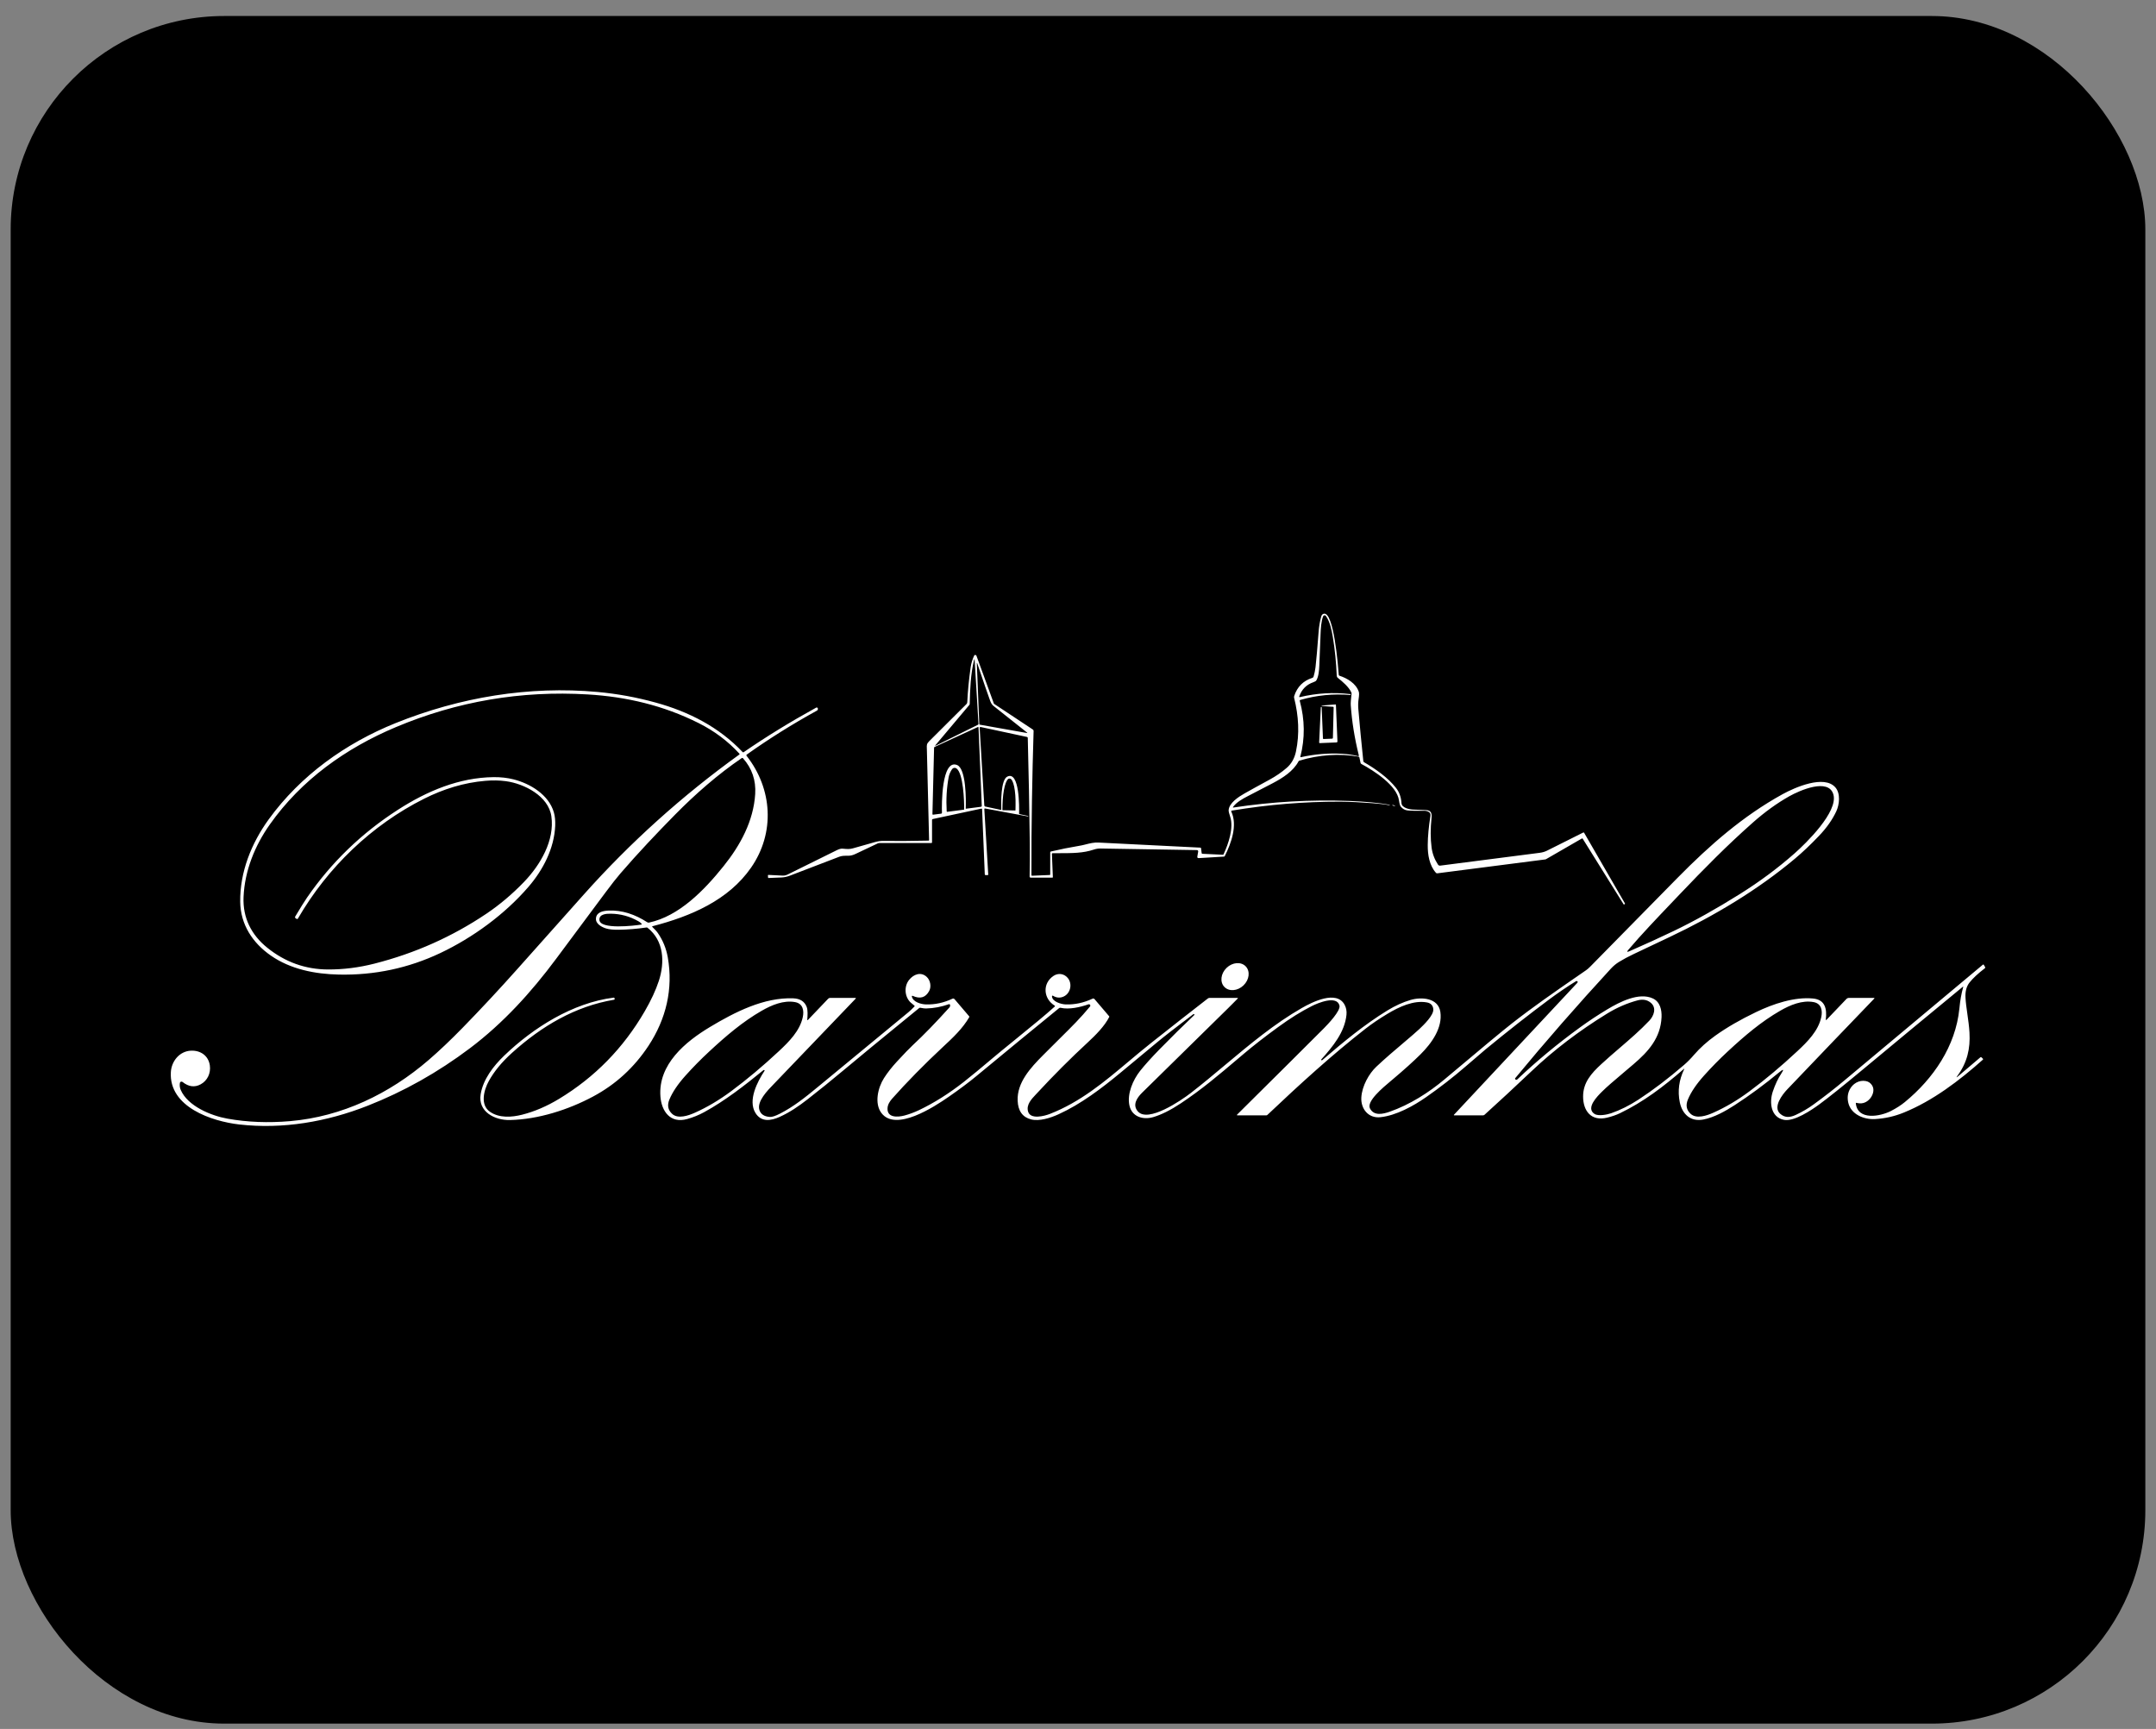 <svg width="101" height="81" viewBox="0 0 101 81" fill="none" xmlns="http://www.w3.org/2000/svg">
<rect x="0" y="0" width="101" height="81" fill="#808080" stroke="none"/>
<rect x="0.5" y="0.75" width="100" height="80" rx="10" fill="black"/>
<path fill-rule="evenodd" clip-rule="evenodd" d="M57.781 37.832C59.586 37.559 61.394 37.456 63.208 37.523C63.562 37.536 63.913 37.559 64.26 37.591C64.593 37.622 64.873 37.66 65.1 37.704C65.115 37.706 65.116 37.711 65.103 37.718C65.094 37.723 65.084 37.724 65.073 37.722C64.888 37.685 64.629 37.654 64.296 37.629C63.801 37.591 63.234 37.559 62.766 37.558C61.097 37.554 59.412 37.693 57.712 37.975C57.68 37.98 57.67 37.997 57.684 38.027C57.979 38.665 57.679 39.505 57.376 40.106L57.373 40.111L57.372 40.113C57.37 40.115 57.369 40.117 57.367 40.118C57.365 40.121 57.362 40.123 57.359 40.125C57.353 40.128 57.346 40.13 57.338 40.131L56.162 40.202C56.104 40.205 56.08 40.178 56.091 40.121L56.13 39.896C56.132 39.888 56.131 39.879 56.129 39.87C56.127 39.862 56.123 39.854 56.117 39.848C56.115 39.844 56.112 39.842 56.109 39.839C56.105 39.836 56.101 39.834 56.097 39.832C56.089 39.828 56.081 39.826 56.072 39.826C54.513 39.803 53.009 39.778 51.56 39.752C51.454 39.75 51.346 39.767 51.236 39.804C50.739 39.969 50.262 39.97 49.59 39.971C49.5 39.972 49.408 39.972 49.312 39.973L49.304 39.973L49.3 39.974L49.297 39.975C49.291 39.977 49.287 39.98 49.284 39.984C49.281 39.987 49.279 39.991 49.279 39.996L49.278 40.001L49.278 40.005C49.278 40.006 49.278 40.007 49.278 40.008L49.322 41.087C49.323 41.094 49.322 41.099 49.32 41.103C49.319 41.106 49.317 41.108 49.315 41.11C49.313 41.111 49.311 41.113 49.309 41.114C49.305 41.115 49.3 41.116 49.295 41.116H48.28C48.274 41.116 48.268 41.114 48.262 41.112C48.256 41.109 48.251 41.106 48.246 41.101C48.242 41.097 48.238 41.091 48.236 41.086C48.234 41.08 48.233 41.073 48.233 41.067C48.245 40.546 48.248 40.033 48.242 39.529C48.222 37.865 48.19 36.211 48.147 34.569C48.147 34.559 48.143 34.549 48.137 34.541C48.13 34.533 48.121 34.528 48.111 34.526L45.953 34.062C45.911 34.053 45.891 34.07 45.894 34.113L46.111 37.733C46.112 37.745 46.117 37.757 46.125 37.767C46.133 37.777 46.144 37.783 46.156 37.786L46.878 37.941C46.881 37.941 46.885 37.941 46.888 37.94C46.892 37.94 46.895 37.938 46.898 37.936L46.9 37.933C46.901 37.932 46.903 37.929 46.904 37.927C46.905 37.925 46.905 37.923 46.905 37.921C46.906 37.92 46.906 37.918 46.906 37.917C46.893 37.622 46.881 36.539 47.183 36.386C47.769 36.087 47.748 37.852 47.74 38.112C47.739 38.129 47.747 38.139 47.763 38.142L48.157 38.225C48.16 38.225 48.163 38.226 48.165 38.227C48.167 38.228 48.169 38.229 48.17 38.23C48.171 38.231 48.171 38.232 48.172 38.233C48.172 38.233 48.172 38.234 48.172 38.235C48.172 38.237 48.172 38.239 48.17 38.241C48.167 38.247 48.162 38.25 48.156 38.249L46.151 37.877C46.123 37.872 46.111 37.884 46.112 37.912L46.295 40.967C46.296 40.975 46.295 40.981 46.292 40.986C46.288 40.994 46.279 40.998 46.266 40.998H46.177C46.149 40.998 46.135 40.984 46.133 40.956L46.008 37.92C46.007 37.891 45.992 37.879 45.963 37.885L43.698 38.371C43.688 38.373 43.679 38.377 43.674 38.383C43.666 38.391 43.662 38.402 43.662 38.416V39.464C43.662 39.485 43.651 39.496 43.629 39.496H41.199C41.171 39.496 41.142 39.502 41.116 39.514C40.641 39.738 40.297 39.901 40.084 40.003C39.97 40.059 39.862 40.087 39.762 40.09L39.719 40.09L39.67 40.091C39.545 40.091 39.432 40.092 39.312 40.139C38.992 40.263 38.219 40.559 36.996 41.027C36.871 41.074 36.747 41.101 36.623 41.108C36.421 41.118 36.213 41.126 36.001 41.133C35.998 41.133 35.996 41.133 35.994 41.132C35.991 41.131 35.989 41.13 35.987 41.128C35.983 41.124 35.981 41.119 35.981 41.114L35.974 41.013C35.974 41.005 35.975 40.999 35.979 40.995C35.983 40.991 35.989 40.989 35.998 40.989L36.668 41.021C36.745 41.025 36.826 41.006 36.91 40.964C37.743 40.548 38.51 40.169 39.212 39.825C39.314 39.775 39.399 39.753 39.468 39.759L39.533 39.764C39.676 39.777 39.8 39.788 39.955 39.744L40.69 39.536L40.851 39.49L40.977 39.454C41.122 39.412 41.259 39.392 41.388 39.395C41.983 39.404 42.686 39.399 43.496 39.382C43.499 39.381 43.503 39.381 43.506 39.38C43.508 39.38 43.51 39.379 43.512 39.378C43.513 39.377 43.514 39.376 43.516 39.375L43.517 39.374L43.519 39.372C43.522 39.367 43.524 39.36 43.524 39.352C43.498 38.291 43.464 36.875 43.42 35.103L43.419 35.064L43.418 35.044C43.413 34.912 43.41 34.843 43.525 34.729C44.007 34.251 44.59 33.67 45.276 32.984C45.298 32.96 45.312 32.93 45.313 32.897C45.336 32.386 45.389 31.84 45.471 31.26C45.498 31.077 45.552 30.896 45.634 30.717C45.639 30.706 45.647 30.698 45.657 30.691C45.659 30.69 45.662 30.689 45.664 30.688C45.672 30.684 45.681 30.682 45.69 30.683C45.702 30.683 45.713 30.687 45.722 30.694C45.732 30.701 45.739 30.711 45.743 30.722L46.559 32.96C46.56 32.962 46.561 32.964 46.562 32.967L46.564 32.969C46.566 32.972 46.569 32.974 46.572 32.977L48.385 34.178C48.396 34.185 48.405 34.195 48.412 34.207C48.418 34.218 48.421 34.232 48.42 34.245C48.357 36.275 48.31 38.68 48.319 40.996C48.319 41.001 48.32 41.005 48.321 41.008C48.323 41.012 48.325 41.016 48.328 41.019L48.331 41.021C48.333 41.023 48.336 41.024 48.339 41.025C48.343 41.027 48.347 41.027 48.351 41.027L49.172 40.993C49.177 40.993 49.181 40.992 49.185 40.991C49.188 40.989 49.191 40.987 49.193 40.984C49.197 40.98 49.199 40.973 49.199 40.965V39.931C49.199 39.92 49.202 39.911 49.208 39.905C49.213 39.899 49.22 39.895 49.23 39.892C49.667 39.789 50.114 39.7 50.572 39.623C50.597 39.619 50.623 39.614 50.648 39.609C50.667 39.605 50.687 39.601 50.706 39.597C50.735 39.59 50.763 39.584 50.792 39.577L50.868 39.558C51.059 39.51 51.25 39.462 51.464 39.473C54.079 39.601 55.669 39.681 56.234 39.711C56.252 39.711 56.262 39.72 56.264 39.738L56.293 39.968C56.296 39.988 56.307 39.998 56.327 39.999L57.281 40.044C57.299 40.045 57.312 40.037 57.32 40.02C57.547 39.538 57.804 38.777 57.628 38.259C57.577 38.111 57.554 38.011 57.557 37.958C57.577 37.615 58.031 37.326 58.3 37.173C58.555 37.028 58.943 36.814 59.465 36.531C59.767 36.367 60.038 36.181 60.277 35.974C60.498 35.783 60.642 35.529 60.709 35.214C60.886 34.375 60.836 33.542 60.626 32.699C60.624 32.691 60.623 32.682 60.622 32.673C60.621 32.664 60.621 32.655 60.622 32.646C60.623 32.632 60.625 32.617 60.63 32.603C60.771 32.175 61.053 31.893 61.475 31.758C61.49 31.754 61.504 31.745 61.514 31.735C61.525 31.724 61.533 31.71 61.537 31.695C61.579 31.553 61.608 31.41 61.626 31.264C61.663 30.944 61.712 30.393 61.771 29.611C61.791 29.343 61.832 29.102 61.893 28.886C61.914 28.811 61.954 28.767 62.013 28.753C62.487 28.645 62.686 31.234 62.715 31.605L62.716 31.617C62.716 31.626 62.719 31.634 62.724 31.64C62.729 31.648 62.736 31.653 62.747 31.656C63.114 31.776 63.523 32.018 63.653 32.407C63.674 32.466 63.671 32.578 63.646 32.744C63.623 32.895 63.619 33.051 63.632 33.21C63.696 33.962 63.774 34.777 63.866 35.656C63.867 35.667 63.871 35.677 63.877 35.687C63.883 35.696 63.891 35.704 63.901 35.71C64.453 36.032 65.025 36.436 65.399 36.915C65.552 37.109 65.637 37.348 65.655 37.634C65.669 37.84 66.008 37.919 66.18 37.926C66.551 37.942 66.762 37.951 66.813 37.953C67.046 37.966 67.084 38.115 67.061 38.325C67.008 38.827 67.009 39.287 67.064 39.705C67.101 39.99 67.201 40.257 67.364 40.506C67.375 40.523 67.39 40.536 67.409 40.545C67.427 40.553 67.447 40.556 67.467 40.554C69.903 40.239 71.455 40.039 72.124 39.954C72.254 39.938 72.368 39.904 72.469 39.854L74.166 39.004C74.168 39.002 74.171 39.001 74.174 39.001L74.177 39C74.182 39 74.187 39 74.191 39.001C74.194 39.002 74.196 39.003 74.198 39.004L74.202 39.007C74.206 39.01 74.209 39.013 74.211 39.017L76.122 42.324C76.129 42.336 76.126 42.347 76.114 42.355L76.087 42.372C76.076 42.379 76.066 42.377 76.059 42.365L74.143 39.292C74.142 39.289 74.14 39.287 74.138 39.286L74.134 39.283C74.133 39.282 74.132 39.282 74.13 39.281L74.125 39.28C74.118 39.278 74.109 39.28 74.102 39.284L72.425 40.252C72.419 40.255 72.413 40.257 72.407 40.259C72.402 40.261 72.397 40.262 72.392 40.263L67.333 40.914C67.321 40.916 67.309 40.915 67.297 40.91C67.286 40.906 67.276 40.899 67.268 40.89C66.959 40.547 66.88 40.04 66.884 39.588C66.887 39.179 66.93 38.724 67.011 38.221C67.042 38.032 66.841 37.981 66.705 37.983C66.322 37.989 66.062 37.983 65.925 37.966C65.808 37.951 65.707 37.893 65.621 37.791C65.586 37.748 65.558 37.649 65.536 37.495C65.44 36.796 64.36 36.105 63.773 35.79C63.754 35.78 63.742 35.764 63.737 35.743L63.683 35.488C63.678 35.465 63.663 35.451 63.639 35.447C62.733 35.294 61.811 35.356 60.873 35.633C60.854 35.638 60.84 35.65 60.831 35.668C60.586 36.133 60.085 36.449 59.625 36.691C59.479 36.769 59.091 36.969 58.463 37.294C58.2 37.429 57.922 37.585 57.765 37.804C57.749 37.827 57.754 37.836 57.781 37.832ZM63.27 32.556C63.27 32.559 63.269 32.561 63.265 32.561C62.463 32.492 61.678 32.57 60.912 32.793C60.899 32.797 60.891 32.803 60.888 32.812C60.886 32.819 60.886 32.826 60.889 32.834C61.129 33.721 61.138 34.593 60.916 35.449C60.911 35.47 60.918 35.478 60.939 35.474C61.593 35.33 62.233 35.276 62.858 35.312C63.129 35.327 63.383 35.365 63.62 35.426C63.625 35.427 63.63 35.427 63.635 35.426C63.64 35.425 63.645 35.422 63.648 35.418C63.652 35.415 63.655 35.41 63.656 35.405C63.657 35.403 63.657 35.401 63.657 35.399C63.657 35.396 63.657 35.393 63.656 35.39C63.457 34.587 63.331 33.803 63.278 33.038C63.271 32.939 63.284 32.76 63.315 32.5C63.318 32.48 63.315 32.461 63.307 32.443C63.182 32.176 62.898 31.938 62.669 31.755C62.638 31.731 62.622 31.699 62.621 31.66C62.596 31.035 62.535 30.431 62.438 29.848C62.382 29.51 62.308 29.138 62.115 28.858C62.11 28.851 62.104 28.845 62.097 28.84C62.093 28.837 62.089 28.834 62.084 28.832L62.078 28.83L62.074 28.829L62.07 28.828C62.067 28.827 62.063 28.826 62.06 28.826L62.055 28.826C62.052 28.826 62.048 28.826 62.044 28.826C62.031 28.828 62.018 28.833 62.007 28.841C61.996 28.849 61.988 28.861 61.983 28.873C61.891 29.103 61.871 29.482 61.865 29.658C61.849 30.162 61.829 30.667 61.805 31.172C61.795 31.41 61.773 31.691 61.667 31.873C61.649 31.906 61.601 31.935 61.526 31.961C61.206 32.072 60.986 32.29 60.867 32.616C60.854 32.652 60.866 32.666 60.903 32.657C61.69 32.471 62.473 32.425 63.251 32.518C63.256 32.518 63.261 32.52 63.264 32.524C63.267 32.527 63.269 32.532 63.269 32.537L63.27 32.556ZM45.408 33.027L43.827 34.906C43.797 34.941 43.803 34.949 43.844 34.929L45.814 33.954C45.831 33.946 45.839 33.932 45.838 33.914L45.659 30.93C45.655 30.866 45.645 30.865 45.63 30.927C45.47 31.577 45.443 32.288 45.427 32.977C45.427 32.989 45.425 32.999 45.42 33.009C45.419 33.012 45.416 33.016 45.414 33.02C45.413 33.022 45.411 33.023 45.41 33.025L45.408 33.027ZM46.537 33.068C46.443 32.992 46.408 32.894 46.371 32.791L46.369 32.785L46.353 32.741C46.271 32.52 46.083 31.974 45.79 31.103C45.767 31.037 45.757 31.039 45.761 31.109L45.876 33.917C45.877 33.925 45.88 33.933 45.886 33.94C45.891 33.946 45.898 33.95 45.907 33.952L48.097 34.339C48.133 34.346 48.136 34.337 48.108 34.315C47.581 33.9 47.057 33.484 46.537 33.068ZM45.24 37.88C45.24 37.881 45.24 37.882 45.241 37.883L45.242 37.885L45.243 37.886C45.244 37.887 45.245 37.888 45.246 37.888C45.247 37.888 45.249 37.889 45.25 37.888L45.957 37.797C45.981 37.794 45.993 37.78 45.992 37.755L45.84 34.08C45.839 34.058 45.828 34.052 45.808 34.061L43.786 34.992L43.779 34.995C43.776 34.997 43.774 34.999 43.771 35.001C43.767 35.005 43.764 35.01 43.762 35.015C43.759 35.021 43.758 35.027 43.758 35.034L43.681 38.138C43.681 38.142 43.682 38.146 43.683 38.15C43.685 38.154 43.688 38.157 43.691 38.16C43.694 38.163 43.698 38.165 43.702 38.166C43.704 38.167 43.706 38.167 43.709 38.167C43.71 38.168 43.712 38.167 43.714 38.167L44.084 38.12C44.114 38.116 44.128 38.099 44.127 38.069C44.112 37.737 44.102 35.542 44.836 35.841C45.264 36.017 45.256 37.477 45.24 37.88ZM45.158 37.931C45.16 37.93 45.161 37.929 45.162 37.927C45.165 37.924 45.167 37.92 45.167 37.916C45.173 37.524 45.127 36.22 44.803 35.997C44.772 35.976 44.733 35.967 44.695 35.974C44.658 35.98 44.624 36.002 44.602 36.033C44.523 36.143 44.461 36.295 44.441 36.407C44.347 36.916 44.316 37.45 44.349 38.011C44.35 38.014 44.351 38.017 44.352 38.02C44.353 38.021 44.354 38.023 44.355 38.024L44.357 38.026L44.358 38.028C44.361 38.029 44.364 38.031 44.367 38.032C44.37 38.033 44.374 38.033 44.377 38.033L45.151 37.933C45.154 37.933 45.156 37.932 45.158 37.931ZM46.971 37.958L47.557 37.97C47.559 37.97 47.561 37.97 47.562 37.969L47.564 37.968L47.566 37.967C47.568 37.965 47.569 37.964 47.569 37.962C47.57 37.961 47.571 37.959 47.571 37.958L47.575 37.728C47.582 37.397 47.558 37.08 47.508 36.845C47.457 36.611 47.385 36.478 47.307 36.476L47.284 36.475C47.245 36.475 47.206 36.506 47.169 36.568C47.132 36.63 47.098 36.721 47.068 36.836C47.038 36.951 47.014 37.088 46.996 37.238C46.978 37.389 46.967 37.551 46.963 37.715L46.959 37.945C46.959 37.948 46.96 37.951 46.962 37.954C46.965 37.956 46.968 37.958 46.971 37.958ZM30.811 43.702C30.741 43.602 30.646 43.516 30.562 43.429C30.543 43.41 30.547 43.397 30.572 43.391C32.368 42.925 34.127 42.174 35.186 40.646C36.315 39.017 36.191 36.957 34.976 35.412C34.957 35.388 34.96 35.368 34.985 35.35C36.024 34.61 37.118 33.925 38.267 33.293C38.302 33.273 38.318 33.244 38.315 33.204C38.315 33.198 38.313 33.192 38.311 33.185L38.31 33.183L38.307 33.178C38.289 33.143 38.264 33.136 38.23 33.154C37.023 33.819 35.892 34.514 34.838 35.239C34.83 35.244 34.821 35.247 34.812 35.246C34.803 35.245 34.795 35.24 34.789 35.234C33.69 34.068 32.271 33.342 30.72 32.916C29.821 32.667 28.913 32.502 27.999 32.418C24.78 32.125 21.548 32.663 18.533 33.876C16.183 34.823 14.081 36.33 12.593 38.379C11.774 39.507 11.235 40.858 11.253 42.25C11.267 43.318 11.836 44.177 12.691 44.77C13.612 45.41 14.756 45.634 15.871 45.658C17.546 45.694 19.132 45.358 20.63 44.648C22.153 43.926 23.646 42.836 24.754 41.551C25.44 40.756 25.963 39.751 26.009 38.685C26.018 38.446 25.998 38.238 25.947 38.061C25.71 37.236 24.845 36.712 24.056 36.512C23.766 36.439 23.456 36.405 23.124 36.408C21.515 36.427 20.013 37.053 18.637 37.94C16.933 39.038 15.515 40.408 14.385 42.049C14.264 42.226 14.079 42.522 13.832 42.936C13.812 42.97 13.818 42.998 13.851 43.021L13.884 43.043C13.89 43.047 13.895 43.049 13.9 43.051C13.903 43.053 13.906 43.053 13.909 43.054C13.92 43.057 13.93 43.055 13.939 43.049C13.942 43.048 13.945 43.045 13.948 43.043C13.953 43.038 13.958 43.032 13.962 43.024C15.35 40.633 17.413 38.653 19.865 37.421C20.781 36.961 21.734 36.666 22.734 36.581C23.076 36.552 23.397 36.557 23.698 36.598C24.561 36.714 25.693 37.294 25.829 38.24C25.992 39.372 25.311 40.525 24.55 41.316C23.996 41.891 23.407 42.388 22.783 42.808C21.187 43.882 19.441 44.661 17.544 45.144C16.809 45.331 16.082 45.422 15.363 45.419C14.305 45.414 13.356 45.074 12.517 44.397C11.775 43.8 11.369 42.996 11.409 42.032C11.461 40.79 11.941 39.615 12.639 38.627C14.114 36.538 16.2 35.051 18.547 34.064C21.413 32.858 24.406 32.348 27.526 32.533C29.342 32.64 31.078 33.049 32.721 33.872C33.463 34.243 34.102 34.723 34.639 35.31C34.642 35.313 34.643 35.316 34.644 35.319C34.645 35.321 34.646 35.324 34.646 35.326L34.646 35.33C34.645 35.333 34.644 35.337 34.643 35.34C34.641 35.343 34.638 35.346 34.636 35.348C31.95 37.285 29.52 39.472 27.346 41.91L24.25 45.383C23.387 46.351 22.527 47.273 21.672 48.15C21.109 48.727 20.579 49.23 20.08 49.66C18.241 51.245 16.025 52.313 13.594 52.524C12.564 52.613 11.583 52.575 10.651 52.407C9.885 52.27 8.797 51.823 8.467 51.063C8.423 50.962 8.409 50.854 8.426 50.74C8.427 50.732 8.43 50.724 8.433 50.717C8.436 50.712 8.439 50.707 8.442 50.702C8.446 50.698 8.449 50.695 8.453 50.691C8.456 50.689 8.459 50.686 8.463 50.684C8.467 50.682 8.471 50.68 8.475 50.678C8.488 50.673 8.502 50.671 8.516 50.673C8.529 50.675 8.542 50.681 8.553 50.69C8.836 50.915 9.118 50.952 9.399 50.8C9.719 50.628 9.88 50.276 9.831 49.92C9.768 49.458 9.394 49.203 8.945 49.223C8.41 49.247 8.035 49.714 8.004 50.223C7.903 51.866 9.93 52.535 11.208 52.68C13.253 52.912 15.313 52.555 17.219 51.805C18.918 51.138 20.517 50.238 22.017 49.107C23.576 47.931 24.889 46.485 26.055 44.916C27.244 43.316 28.017 42.278 28.372 41.801C28.652 41.424 28.883 41.13 29.065 40.919C29.886 39.967 30.773 39.03 31.618 38.172C32.572 37.203 33.631 36.276 34.746 35.517C34.755 35.511 34.767 35.508 34.778 35.51C34.784 35.51 34.789 35.512 34.794 35.514C34.8 35.517 34.804 35.521 34.808 35.525C35.228 35.998 35.418 36.556 35.378 37.2C35.298 38.464 34.688 39.593 33.895 40.58C32.984 41.717 31.807 42.922 30.406 43.222C30.376 43.228 30.346 43.222 30.321 43.206C29.761 42.845 29.146 42.625 28.488 42.661C28.239 42.674 27.939 42.736 27.918 43.028C27.9 43.284 28.186 43.432 28.39 43.497C28.529 43.541 28.727 43.561 28.984 43.558C29.399 43.552 29.832 43.517 30.282 43.452C30.285 43.451 30.289 43.451 30.293 43.451C30.297 43.451 30.302 43.451 30.306 43.452C30.31 43.453 30.314 43.454 30.317 43.455C30.323 43.458 30.329 43.461 30.334 43.465C31.108 44.07 31.148 45.086 30.864 45.953C30.721 46.389 30.501 46.864 30.204 47.376C29.206 49.098 27.867 50.466 26.187 51.482C25.614 51.829 25.037 52.076 24.456 52.223C23.981 52.343 23.392 52.39 22.953 52.086C22.481 51.759 22.667 51.068 22.899 50.646C23.144 50.199 23.504 49.761 23.978 49.332C25.372 48.072 26.942 47.144 28.764 46.837C28.778 46.834 28.788 46.829 28.792 46.82C28.796 46.813 28.797 46.803 28.794 46.792L28.79 46.773C28.787 46.758 28.781 46.748 28.771 46.743C28.767 46.741 28.762 46.739 28.757 46.738C28.752 46.738 28.747 46.738 28.742 46.739C26.828 46.983 24.986 48.14 23.612 49.463C23.113 49.944 22.633 50.562 22.517 51.264C22.381 52.087 23.181 52.488 23.884 52.473C25.218 52.444 26.632 51.988 27.782 51.372C28.845 50.803 29.711 50.01 30.381 48.992C31.203 47.741 31.545 46.328 31.282 44.846C31.207 44.427 31.051 44.045 30.811 43.702ZM30.041 43.262C30.047 43.268 30.052 43.274 30.056 43.28C30.071 43.301 30.066 43.313 30.042 43.316C29.736 43.366 28.096 43.564 28.079 43.092C28.07 42.825 28.401 42.803 28.608 42.806C29.075 42.811 29.511 42.931 29.916 43.166C29.936 43.178 29.955 43.19 29.972 43.202C29.985 43.211 29.996 43.22 30.007 43.229C30.02 43.24 30.032 43.251 30.041 43.262ZM62.441 34.569L62.476 33.142C62.477 33.123 62.468 33.113 62.449 33.112C62.268 33.103 62.092 33.089 61.921 33.072C61.91 33.071 61.906 33.068 61.91 33.063C61.911 33.062 61.912 33.06 61.912 33.059C61.913 33.056 61.915 33.053 61.918 33.053L62.56 33.003C62.564 33.003 62.568 33.003 62.571 33.004C62.575 33.005 62.577 33.008 62.58 33.01C62.582 33.014 62.583 33.018 62.583 33.024L62.654 34.735C62.654 34.747 62.65 34.758 62.642 34.767C62.64 34.77 62.637 34.772 62.635 34.774C62.627 34.779 62.619 34.782 62.61 34.782L61.828 34.814C61.806 34.815 61.796 34.804 61.797 34.783L61.875 33.131C61.875 33.126 61.878 33.123 61.883 33.122L61.904 33.122C61.911 33.121 61.915 33.125 61.915 33.132L61.975 34.593C61.976 34.614 61.987 34.623 62.007 34.622L62.405 34.606C62.428 34.605 62.44 34.593 62.441 34.569ZM75.886 52.154C76.985 51.625 77.925 50.912 78.884 50.077C78.906 50.056 78.911 50.06 78.898 50.088C78.652 50.597 78.584 51.116 78.692 51.644C78.806 52.195 79.196 52.563 79.789 52.45C80.304 52.352 80.832 52.053 81.263 51.774C81.97 51.316 82.668 50.801 83.358 50.229C83.555 50.065 83.583 50.09 83.441 50.304C83.293 50.528 83.162 50.803 83.051 51.132C82.877 51.64 82.949 52.344 83.573 52.464C84.047 52.555 84.855 52.011 85.226 51.739C85.658 51.422 86.325 50.888 87.228 50.137C88.775 48.849 90.35 47.546 91.953 46.227C91.969 46.214 91.974 46.217 91.969 46.236C91.876 46.577 91.829 46.853 91.788 47.258C91.612 49.012 90.569 50.537 89.233 51.632C89.054 51.779 88.838 51.917 88.587 52.047C88.096 52.301 87.029 52.512 86.938 51.694C86.937 51.69 86.938 51.686 86.939 51.682L86.942 51.678L86.944 51.675L86.947 51.672C86.948 51.671 86.95 51.67 86.952 51.669C86.954 51.668 86.956 51.667 86.958 51.667C86.962 51.666 86.966 51.666 86.97 51.667C87.193 51.727 87.387 51.68 87.551 51.524C87.725 51.36 87.839 51.064 87.7 50.849C87.628 50.738 87.532 50.671 87.412 50.647C87.089 50.584 86.787 50.77 86.647 51.051C86.554 51.238 86.534 51.442 86.585 51.665C86.712 52.207 87.315 52.456 87.832 52.428C88.298 52.402 88.749 52.301 89.186 52.123C90.55 51.568 91.791 50.623 92.889 49.645C92.892 49.642 92.895 49.638 92.897 49.634C92.899 49.63 92.9 49.626 92.9 49.622L92.899 49.619L92.899 49.615C92.898 49.613 92.898 49.611 92.897 49.609C92.895 49.605 92.893 49.602 92.89 49.599L92.823 49.534C92.82 49.531 92.817 49.529 92.813 49.527C92.808 49.525 92.804 49.524 92.799 49.524C92.795 49.524 92.792 49.524 92.789 49.525C92.785 49.526 92.782 49.527 92.779 49.529C92.777 49.53 92.775 49.531 92.774 49.533L91.721 50.428C91.646 50.492 91.638 50.484 91.696 50.405C92.156 49.777 92.306 49.131 92.262 48.372C92.246 48.088 92.204 47.79 92.163 47.503L92.163 47.502C92.124 47.226 92.086 46.96 92.075 46.726C92.06 46.44 92.124 46.207 92.265 46.029C92.424 45.829 92.662 45.607 92.98 45.364C93.002 45.347 93.006 45.326 92.992 45.302L92.936 45.206C92.93 45.195 92.923 45.189 92.915 45.187C92.906 45.185 92.897 45.188 92.886 45.197C91.307 46.517 89.151 48.32 86.416 50.607C85.941 51.004 85.456 51.383 84.96 51.742C84.701 51.931 84.422 52.094 84.125 52.232C83.868 52.351 83.624 52.382 83.397 52.181C83.037 51.862 83.5 51.273 83.727 51.035C85.155 49.538 86.514 48.121 87.803 46.782C87.806 46.78 87.808 46.776 87.808 46.773C87.809 46.77 87.809 46.768 87.809 46.766L87.808 46.763L87.808 46.762C87.806 46.758 87.804 46.755 87.8 46.753C87.797 46.751 87.794 46.75 87.79 46.75H86.618C86.596 46.75 86.573 46.755 86.552 46.764C86.544 46.767 86.536 46.772 86.528 46.776C86.522 46.78 86.516 46.784 86.51 46.789L86.505 46.793L86.5 46.799L86.496 46.803L85.571 47.771C85.541 47.803 85.529 47.796 85.533 47.753C85.587 47.263 85.504 46.833 84.931 46.779C84.055 46.696 83.065 47.031 82.271 47.412C81.526 47.769 80.887 48.139 80.352 48.522C79.967 48.798 79.638 49.094 79.364 49.411C79.208 49.594 79.053 49.751 78.9 49.883C78.155 50.525 77.439 51.07 76.752 51.518C76.327 51.795 75.9 52.008 75.471 52.156C75.292 52.218 74.88 52.302 74.698 52.187C74.27 51.915 74.833 51.354 75.051 51.139C75.287 50.905 75.585 50.653 76.037 50.27L76.038 50.269L76.039 50.268L76.052 50.257L76.066 50.245C76.205 50.128 76.357 49.998 76.527 49.854C77.224 49.259 77.793 48.625 77.837 47.654C77.852 47.307 77.766 46.931 77.427 46.775C76.783 46.478 75.887 46.931 75.288 47.292C74.856 47.552 74.438 47.828 74.035 48.12C72.968 48.894 71.981 49.712 71.076 50.572C71.067 50.581 71.058 50.585 71.049 50.587C71.039 50.589 71.029 50.587 71.018 50.583L71 50.575C70.994 50.572 70.988 50.568 70.984 50.563C70.98 50.558 70.977 50.552 70.975 50.546C70.975 50.543 70.975 50.541 70.974 50.538C70.974 50.534 70.974 50.53 70.975 50.526C70.976 50.524 70.977 50.521 70.978 50.518C70.98 50.515 70.981 50.512 70.984 50.509C72.387 48.81 73.88 47.102 75.461 45.383C75.579 45.256 75.705 45.151 75.839 45.068C76.051 44.938 76.28 44.815 76.526 44.699C77.412 44.279 77.972 44.013 78.208 43.902C80.306 42.908 82.33 41.702 84.094 40.221C84.442 39.929 84.816 39.575 85.214 39.158C85.568 38.787 85.837 38.406 86.021 38.014C86.171 37.694 86.229 37.175 85.98 36.889C85.456 36.287 84.088 36.886 83.501 37.21C81.651 38.231 80.1 39.589 78.595 41.117C76.742 43 75.394 44.371 74.551 45.23L74.546 45.235C74.526 45.255 74.507 45.275 74.487 45.294C74.431 45.35 74.374 45.403 74.307 45.45C74.159 45.553 74.011 45.655 73.864 45.757L73.829 45.781L73.805 45.797C72.808 46.487 71.826 47.166 70.837 47.939C70.429 48.257 69.376 49.131 67.678 50.561C66.933 51.188 66.045 51.753 65.105 52.082C64.789 52.192 64.371 52.293 64.18 51.934C64.003 51.605 64.761 50.971 65.171 50.628L65.263 50.551C65.781 50.114 66.207 49.73 66.541 49.399C67.076 48.869 67.585 48.146 67.475 47.407C67.376 46.743 66.587 46.698 66.082 46.846C65.722 46.951 65.359 47.116 64.993 47.34C63.916 48.001 62.925 48.82 61.94 49.668C61.933 49.674 61.926 49.675 61.919 49.671L61.896 49.662C61.89 49.659 61.887 49.656 61.886 49.653C61.885 49.651 61.886 49.648 61.887 49.646C61.888 49.644 61.889 49.641 61.892 49.639C62.441 49.028 62.993 48.358 63.077 47.544C63.094 47.371 63.065 47.213 62.989 47.072C62.613 46.371 61.473 46.945 60.986 47.224C59.708 47.956 58.562 48.915 57.413 49.876C56.871 50.33 56.328 50.784 55.772 51.215C55.34 51.549 53.779 52.621 53.301 52.065C53.036 51.756 53.27 51.425 53.497 51.198C53.729 50.966 55.07 49.647 57.523 47.242C57.591 47.175 57.673 47.093 57.77 46.995C57.835 46.929 57.907 46.856 57.985 46.777C57.986 46.775 57.987 46.774 57.988 46.772L57.989 46.769C57.989 46.766 57.989 46.763 57.988 46.76C57.987 46.758 57.987 46.757 57.986 46.756C57.985 46.755 57.984 46.754 57.982 46.753C57.98 46.751 57.977 46.75 57.974 46.75H56.666C56.636 46.75 56.606 46.76 56.582 46.779C55.786 47.395 54.902 48.088 53.931 48.857C53.572 49.141 53.225 49.432 52.882 49.721L52.881 49.722L52.879 49.723C51.73 50.689 50.611 51.629 49.186 52.185C48.926 52.286 48.273 52.461 48.161 52.074C48.069 51.756 48.319 51.493 48.521 51.279C48.543 51.256 48.565 51.233 48.585 51.211C49.364 50.369 50.152 49.581 50.947 48.846C51.331 48.491 51.749 48.07 51.964 47.642C51.966 47.638 51.967 47.635 51.967 47.632C51.968 47.626 51.966 47.62 51.962 47.614L51.277 46.811C51.249 46.778 51.216 46.771 51.177 46.789C50.766 46.981 50.348 47.071 49.922 47.056C49.712 47.049 49.285 46.927 49.281 46.673C49.281 46.668 49.282 46.663 49.285 46.658C49.287 46.654 49.291 46.65 49.295 46.648C49.3 46.645 49.305 46.644 49.31 46.644C49.313 46.644 49.317 46.645 49.32 46.646C49.322 46.647 49.323 46.647 49.325 46.648C49.492 46.751 49.659 46.764 49.827 46.687C50.154 46.538 50.248 46.086 50.018 45.814C49.845 45.608 49.57 45.573 49.35 45.721C48.82 46.078 48.879 46.791 49.407 47.112C49.411 47.114 49.414 47.117 49.416 47.121C49.417 47.122 49.418 47.124 49.419 47.125L49.42 47.129L49.42 47.133C49.42 47.135 49.42 47.136 49.42 47.138C49.42 47.141 49.419 47.143 49.418 47.145C49.418 47.148 49.416 47.15 49.415 47.152C49.414 47.153 49.413 47.155 49.411 47.156C48.941 47.58 48.41 48.012 47.725 48.568L47.724 48.57C47.477 48.77 47.21 48.987 46.919 49.226C46.821 49.307 46.708 49.4 46.587 49.502L46.379 49.676C45.991 50.003 45.544 50.379 45.157 50.682C44.456 51.232 43.753 51.675 43.049 52.01C42.824 52.116 42.598 52.2 42.37 52.261C42.047 52.347 41.554 52.368 41.577 51.922C41.585 51.748 41.681 51.598 41.793 51.471C42.454 50.724 43.318 49.844 44.15 49.07C44.646 48.61 45.092 48.191 45.406 47.652C45.409 47.646 45.41 47.64 45.41 47.633C45.409 47.626 45.407 47.62 45.402 47.614L44.721 46.815C44.691 46.779 44.655 46.771 44.612 46.791C44.211 46.98 43.8 47.068 43.38 47.056C43.146 47.05 42.764 46.944 42.716 46.68L42.716 46.677L42.716 46.674C42.716 46.671 42.717 46.669 42.718 46.667C42.719 46.662 42.722 46.658 42.726 46.656C42.73 46.653 42.734 46.651 42.739 46.651C42.743 46.65 42.748 46.651 42.752 46.653C43.102 46.814 43.361 46.738 43.529 46.425C43.639 46.222 43.584 45.922 43.411 45.764C43.135 45.513 42.796 45.645 42.586 45.909C42.342 46.216 42.376 46.694 42.655 46.962C42.676 46.981 42.737 47.032 42.839 47.115C42.841 47.117 42.843 47.12 42.845 47.123C42.846 47.126 42.847 47.129 42.847 47.132C42.848 47.133 42.848 47.135 42.847 47.136L42.847 47.138C42.847 47.139 42.847 47.14 42.846 47.141C42.845 47.145 42.843 47.147 42.841 47.15C42.732 47.265 42.633 47.359 42.545 47.431C41.991 47.884 40.579 49.049 38.308 50.927C37.688 51.441 37.166 51.851 36.539 52.173C36.326 52.283 36.169 52.334 36.065 52.327C35.802 52.309 35.639 52.202 35.576 52.004C35.448 51.606 35.948 51.094 36.243 50.792C36.269 50.765 36.294 50.739 36.317 50.715C37.087 49.914 38.343 48.604 40.087 46.783C40.089 46.781 40.09 46.779 40.091 46.777L40.092 46.773C40.093 46.771 40.093 46.769 40.092 46.767L40.092 46.764L40.091 46.762C40.089 46.758 40.087 46.755 40.084 46.753C40.081 46.751 40.077 46.75 40.073 46.75H38.888C38.871 46.75 38.854 46.754 38.838 46.76C38.823 46.767 38.808 46.777 38.797 46.789L37.851 47.78C37.837 47.794 37.828 47.799 37.822 47.794C37.818 47.79 37.816 47.781 37.818 47.765C37.832 47.576 37.849 47.325 37.79 47.173C37.691 46.918 37.483 46.784 37.167 46.771C35.788 46.715 34.418 47.419 33.264 48.111C32.106 48.805 30.826 49.865 30.938 51.367C30.99 52.065 31.404 52.648 32.191 52.426C32.474 52.347 32.739 52.239 32.986 52.104C33.962 51.57 34.877 50.859 35.764 50.135C35.764 50.135 35.766 50.134 35.768 50.133L35.773 50.132C35.777 50.131 35.781 50.13 35.786 50.129C35.791 50.128 35.796 50.128 35.801 50.13C35.805 50.131 35.809 50.133 35.812 50.137C35.813 50.139 35.815 50.14 35.816 50.142C35.819 50.146 35.82 50.15 35.82 50.154C35.82 50.158 35.819 50.162 35.816 50.166C35.481 50.671 35.027 51.548 35.388 52.138C35.66 52.581 36.112 52.512 36.529 52.323C36.994 52.113 37.41 51.83 37.832 51.501C38.389 51.067 38.939 50.624 39.48 50.17C40.366 49.428 41.223 48.727 42.285 47.859L43.057 47.228C43.072 47.215 43.09 47.209 43.111 47.212C43.133 47.216 43.156 47.22 43.179 47.224C43.248 47.236 43.317 47.248 43.384 47.246C43.748 47.237 44.104 47.169 44.454 47.045C44.474 47.037 44.489 47.043 44.499 47.062C44.51 47.081 44.513 47.1 44.509 47.12C44.508 47.125 44.507 47.13 44.506 47.135C44.504 47.142 44.502 47.148 44.5 47.154C44.498 47.159 44.497 47.163 44.495 47.168C44.492 47.174 44.489 47.18 44.486 47.185C44.483 47.189 44.481 47.193 44.478 47.196C43.839 47.906 43.265 48.497 42.757 48.968C42.609 49.105 42.361 49.362 42.013 49.739C41.775 49.997 41.575 50.253 41.412 50.507C41.126 50.954 40.95 51.702 41.296 52.15C41.971 53.027 43.756 51.86 44.436 51.389C44.954 51.029 45.385 50.707 45.728 50.423C47.15 49.246 48.445 48.182 49.614 47.23C49.624 47.222 49.636 47.217 49.648 47.214C49.654 47.213 49.66 47.212 49.666 47.212C49.673 47.212 49.679 47.213 49.685 47.214C50.075 47.307 50.604 47.186 50.977 47.056C50.998 47.048 51.015 47.047 51.03 47.051C51.051 47.056 51.065 47.068 51.072 47.086C51.075 47.094 51.077 47.103 51.077 47.114C51.077 47.129 51.072 47.143 51.062 47.154C50.613 47.697 50.245 48.061 49.642 48.658C49.422 48.877 49.169 49.127 48.87 49.428C48.276 50.025 47.636 50.718 47.673 51.569C47.693 52.048 47.903 52.34 48.302 52.443C48.69 52.542 49.21 52.375 49.592 52.201C50.636 51.726 51.608 50.987 52.494 50.253L54.195 48.841C54.611 48.496 55.021 48.184 55.431 47.872L55.44 47.866C55.591 47.751 55.742 47.636 55.894 47.519C55.912 47.505 55.93 47.506 55.946 47.521L55.96 47.535C55.96 47.535 55.961 47.536 55.961 47.536C55.961 47.537 55.962 47.537 55.962 47.538C55.962 47.539 55.961 47.539 55.961 47.54C55.961 47.541 55.96 47.541 55.96 47.542C55.461 48.013 54.913 48.553 54.316 49.163C53.933 49.556 53.629 49.894 53.406 50.175C53.073 50.597 52.797 51.24 52.906 51.776C53.015 52.32 53.547 52.477 54.026 52.335C54.41 52.222 54.84 52.007 55.316 51.69C56.295 51.04 57.074 50.38 58.029 49.57L58.274 49.363C58.712 48.992 59.247 48.575 59.88 48.114C60.427 47.714 60.952 47.387 61.453 47.133C61.752 46.983 62.623 46.621 62.749 47.108C62.814 47.353 62.197 47.996 62.015 48.179C61.191 49.005 59.84 50.349 57.962 52.21C57.949 52.223 57.943 52.233 57.944 52.24C57.944 52.245 57.948 52.248 57.955 52.251C57.958 52.252 57.962 52.252 57.966 52.253C57.97 52.253 57.974 52.254 57.979 52.254H59.32C59.341 52.254 59.359 52.246 59.373 52.232C60.875 50.809 62.418 49.403 63.969 48.194C64.262 47.965 64.607 47.731 65.001 47.494C65.541 47.169 66.227 46.848 66.847 46.963C67.032 46.998 67.131 47.105 67.145 47.285C67.166 47.565 66.692 48.02 66.49 48.211C66.333 48.359 66.079 48.575 65.783 48.826L65.781 48.828C65.373 49.173 64.887 49.585 64.472 49.978C64.135 50.295 63.806 50.874 63.773 51.411C63.741 51.948 64.104 52.401 64.668 52.34C65.415 52.258 66.214 51.813 66.802 51.404C67.448 50.955 68.078 50.465 68.69 49.936C69.164 49.526 69.459 49.273 69.575 49.177C70.616 48.32 71.621 47.531 72.591 46.809C72.939 46.551 73.428 46.212 73.832 45.967C73.84 45.963 73.849 45.96 73.858 45.96C73.867 45.96 73.876 45.963 73.884 45.967C73.917 45.987 73.917 46.015 73.886 46.05C73.725 46.222 71.8 48.281 68.11 52.228L68.109 52.229C68.108 52.23 68.108 52.231 68.107 52.233L68.107 52.236C68.106 52.238 68.106 52.241 68.108 52.244C68.108 52.245 68.109 52.246 68.109 52.246C68.11 52.248 68.112 52.249 68.113 52.25C68.115 52.252 68.118 52.253 68.121 52.253H69.474C69.499 52.253 69.524 52.244 69.543 52.227C70.23 51.606 70.968 50.921 71.759 50.172C72.792 49.193 73.966 48.298 75.282 47.489C75.736 47.209 76.209 47.003 76.703 46.869C76.957 46.8 77.169 46.838 77.338 46.983C77.621 47.226 77.467 47.603 77.267 47.814C76.837 48.27 76.351 48.687 75.866 49.104L75.865 49.105L75.862 49.107C75.575 49.354 75.288 49.601 75.013 49.855C74.545 50.287 74.161 50.717 74.162 51.371C74.163 52.05 74.545 52.545 75.291 52.36C75.522 52.303 75.72 52.234 75.886 52.154ZM78.359 42.242L78.674 41.911C79.846 40.68 80.905 39.607 82.116 38.535C82.677 38.039 83.246 37.628 83.825 37.302C84.299 37.035 85.665 36.428 85.888 37.224C86.113 38.032 84.618 39.495 84.07 39.979C83.289 40.669 82.434 41.304 81.505 41.886C80.393 42.583 79.356 43.161 78.395 43.622C77.747 43.932 77.059 44.247 76.33 44.565C76.217 44.614 76.201 44.592 76.281 44.498C76.896 43.775 77.638 42.998 78.359 42.242ZM32.115 50.389C32.464 50 32.835 49.623 33.228 49.259C34.013 48.531 34.788 47.867 35.688 47.35C36.148 47.086 36.714 46.847 37.251 46.949C37.615 47.018 37.675 47.345 37.606 47.657C37.466 48.299 36.964 48.802 36.483 49.251C35.735 49.949 34.993 50.571 34.258 51.118C33.688 51.541 33.115 51.881 32.538 52.136C32.251 52.263 31.759 52.437 31.485 52.182C31.29 52.001 31.248 51.778 31.358 51.513C31.502 51.166 31.754 50.791 32.115 50.389ZM79.828 50.389C80.176 50 80.547 49.623 80.94 49.258C81.725 48.53 82.5 47.867 83.4 47.349C83.86 47.085 84.426 46.846 84.963 46.948C85.327 47.017 85.387 47.344 85.318 47.657C85.178 48.298 84.677 48.801 84.195 49.25C83.447 49.948 82.705 50.571 81.97 51.117C81.401 51.541 80.828 51.88 80.251 52.135C79.964 52.262 79.472 52.436 79.198 52.181C79.003 52.001 78.961 51.778 79.071 51.512C79.215 51.165 79.467 50.791 79.828 50.389ZM65.253 37.714C65.278 37.717 65.311 37.728 65.352 37.748C65.374 37.758 65.373 37.763 65.349 37.76C65.285 37.754 65.246 37.746 65.233 37.734C65.213 37.715 65.22 37.709 65.253 37.714ZM58.356 45.272C58.575 45.499 58.529 45.898 58.253 46.164C57.977 46.431 57.575 46.463 57.357 46.236C57.138 46.01 57.184 45.611 57.46 45.344C57.736 45.078 58.137 45.046 58.356 45.272Z" fill="white"/>
</svg>
